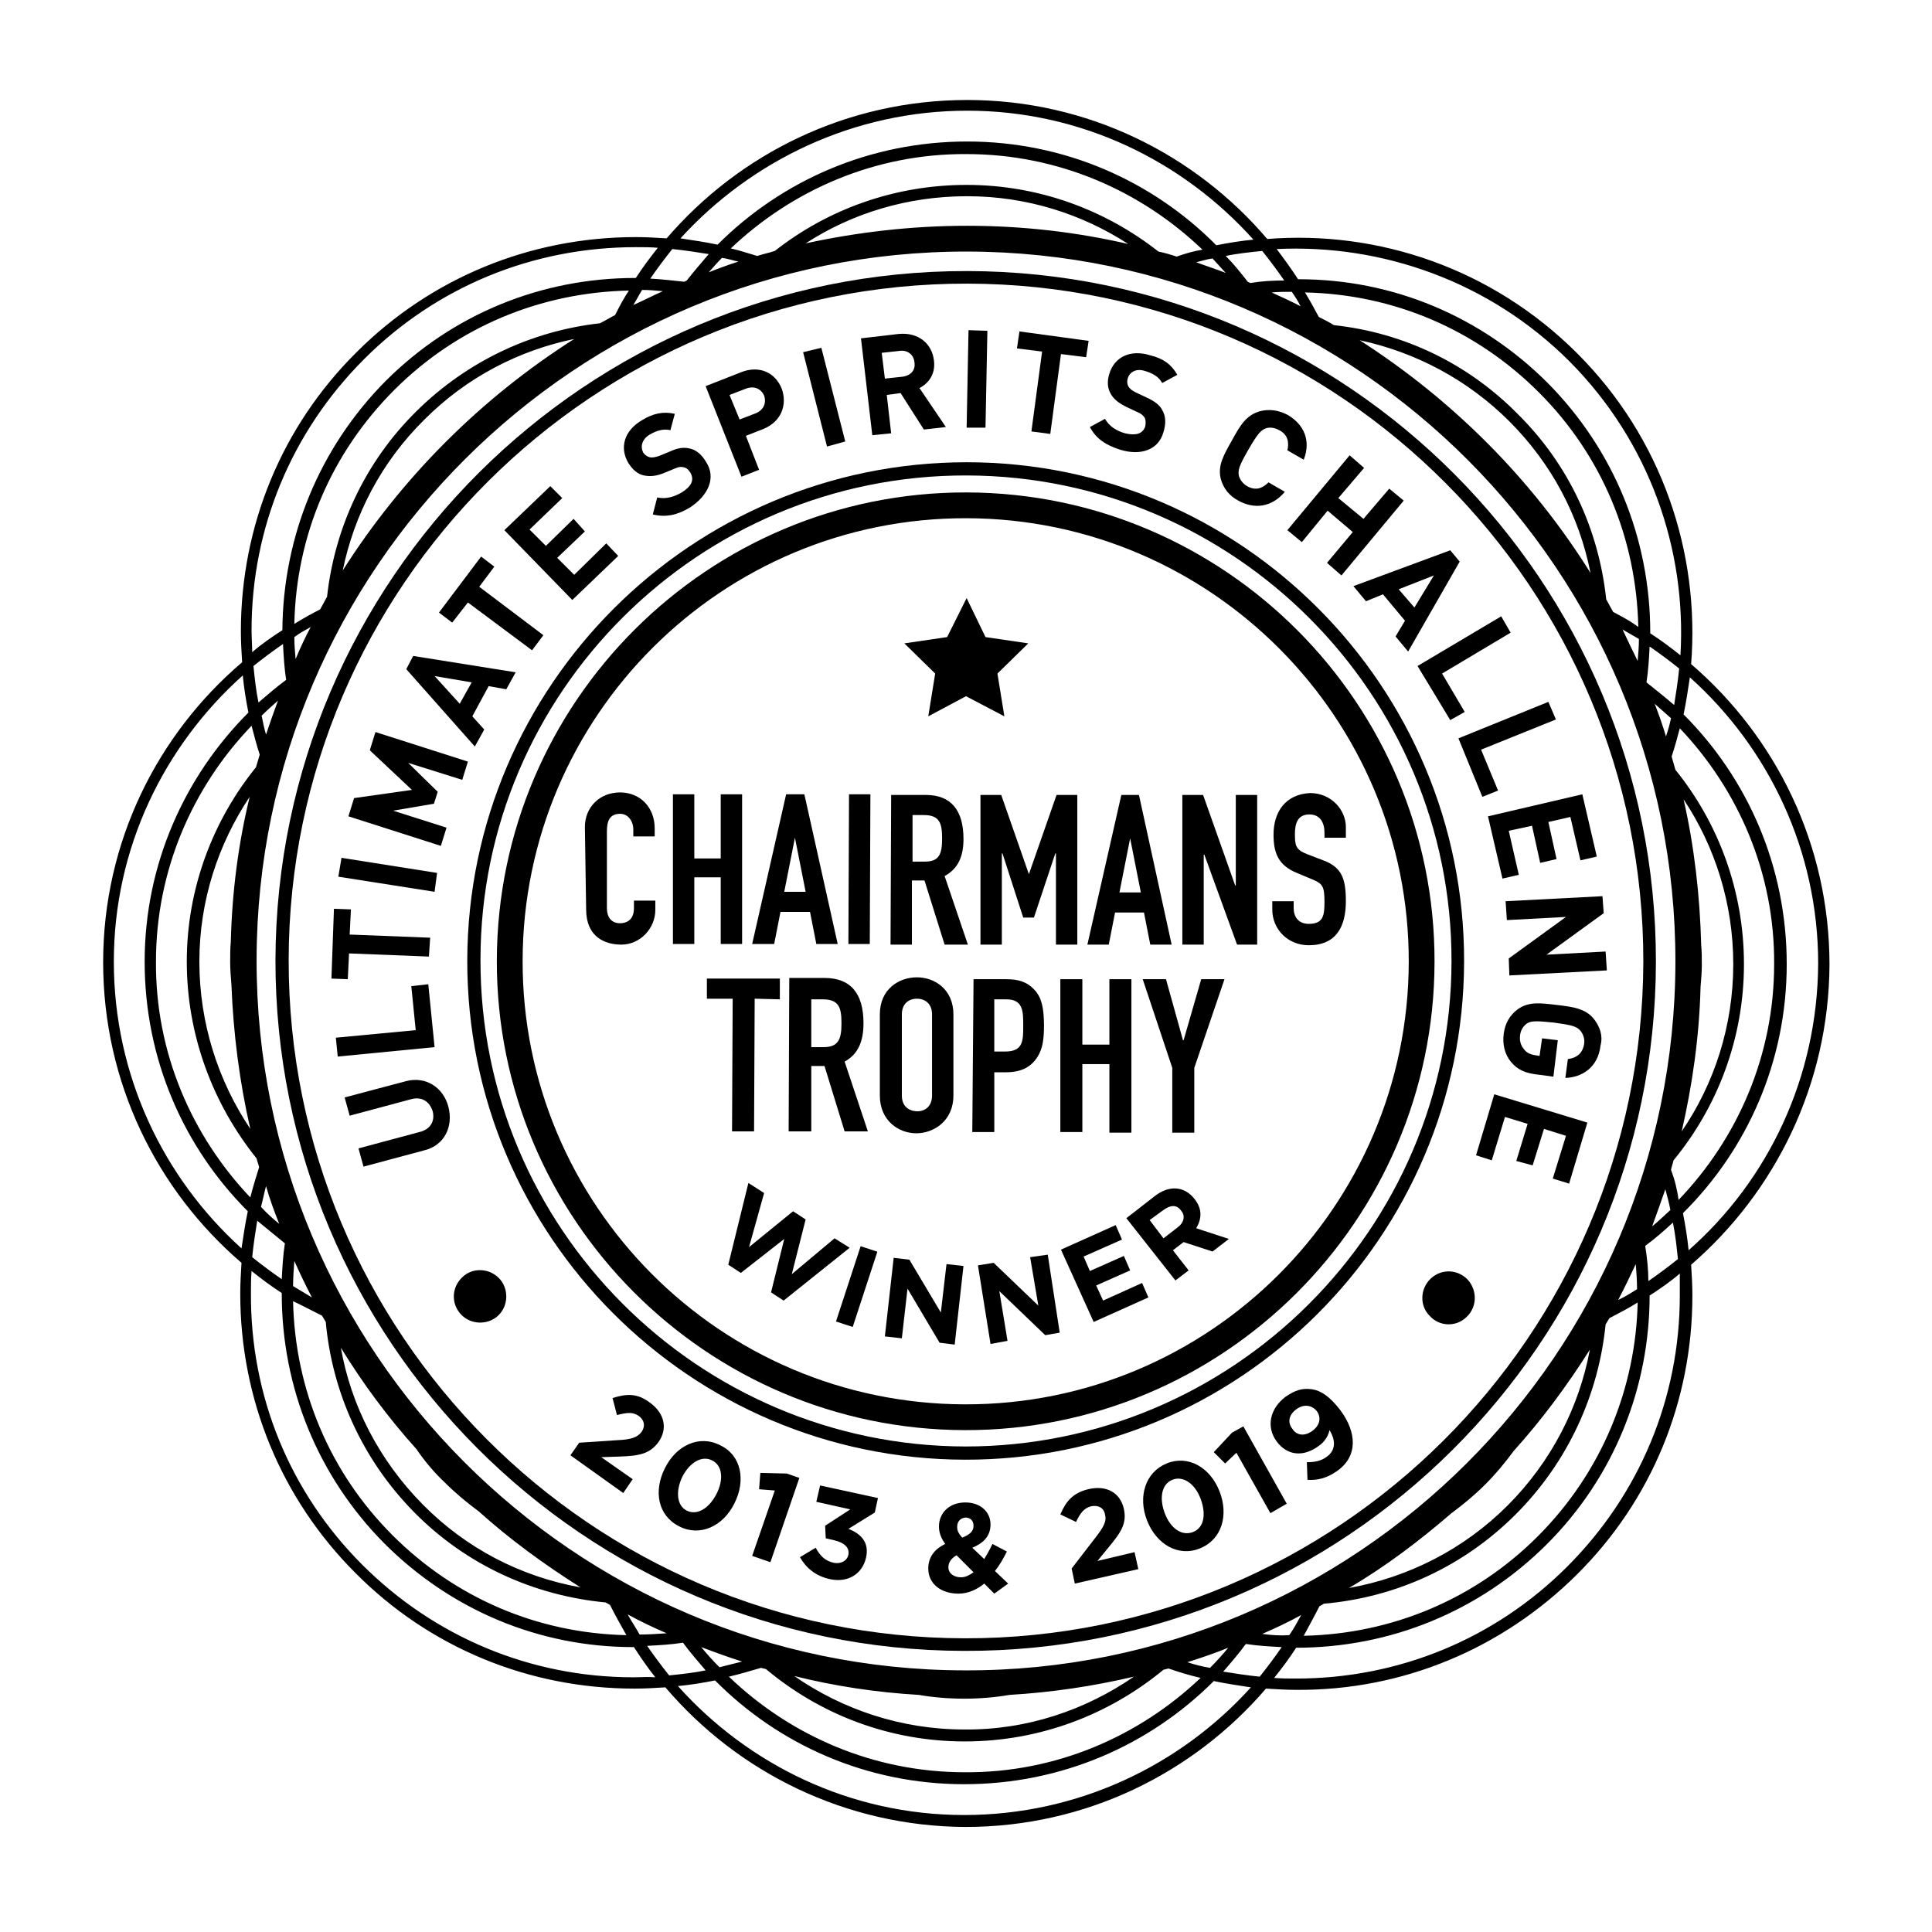 <?xml version="1.0" encoding="utf-8"?>
<!-- Generator: Adobe Illustrator 26.1.0, SVG Export Plug-In . SVG Version: 6.00 Build 0)  -->
<svg version="1.1" id="Layer_1" xmlns="http://www.w3.org/2000/svg" xmlns:xlink="http://www.w3.org/1999/xlink" x="0px" y="0px"
	 viewBox="0 0 307.2 307.2" style="enable-background:new 0 0 307.2 307.2;" xml:space="preserve">
<g>
	<path d="M290.9,153.4c0-19.1-8.5-36.2-22-47.8c1.4-17.7-4.6-35.9-18.1-49.4c-13.5-13.5-31.6-19.6-49.3-18.2
		c-11.5-13.5-28.6-22.1-47.7-22.1c-19.1,0-36.2,8.5-47.8,22c-1.6-0.1-3.3-0.2-4.9-0.2c-16.8,0-32.6,6.5-44.4,18.3
		c-11.9,11.8-18.4,27.6-18.4,44.4c0,1.7,0.1,3.3,0.2,4.9c-13.5,11.5-22.1,28.6-22.1,47.7c0,19.1,8.5,36.2,22,47.8
		c-0.1,1.6-0.2,3.3-0.2,4.9c0,16.8,6.5,32.6,18.3,44.4c11.8,11.9,27.6,18.4,44.4,18.4c1.7,0,3.3-0.1,4.9-0.2
		c11.5,13.5,28.6,22.1,47.7,22.2c19.1,0,36.2-8.5,47.8-22c1.6,0.1,3.3,0.2,4.9,0.2c16.8,0.1,32.6-6.5,44.5-18.3
		c11.9-11.8,18.4-27.6,18.4-44.4c0-1.7-0.1-3.3-0.2-4.9C282.2,189.6,290.8,172.5,290.9,153.4z M249.6,57.5
		c12.7,12.8,18.6,29.9,17.6,46.7c-1.5-1.2-3.1-2.4-4.8-3.5c0,0,0,0,0-0.1c0-15-5.8-29.1-16.3-39.7c-10.6-10.6-24.6-16.5-39.6-16.5
		c0,0,0,0-0.1,0c-1.1-1.7-2.2-3.2-3.4-4.8C219.7,38.8,236.8,44.7,249.6,57.5z M153.4,265.6c-62.2-0.1-112.7-50.8-112.6-113
		C40.9,90.4,91.6,39.9,153.8,40c62.2,0.1,112.7,50.8,112.6,113C266.3,215.2,215.6,265.8,153.4,265.6z M216.2,54.1
		c8.9,1.9,17.2,6.3,23.8,12.9c6.7,6.7,11.1,15,12.9,24.1C243.6,76.2,231,63.6,216.2,54.1z M153.8,35.9c-8.8,0-17.4,1-25.7,2.8
		c7.4-4.8,16.2-7.5,25.7-7.5c9.4,0,18.2,2.8,25.6,7.6C171.2,36.9,162.6,35.9,153.8,35.9z M54.5,90.7c1.8-8.8,6.1-17.2,13-24
		c6.8-6.8,15.1-11,23.8-12.8C76.5,63.3,63.9,75.9,54.5,90.7z M42.3,116.8c-0.3-1-0.5-2-0.7-3c0.8-0.8,1.7-1.6,2.6-2.4
		C43.5,113.3,42.9,115,42.3,116.8z M36.7,149.7c-0.1,1.1-0.1,2.1-0.1,3.2c0,1.3,0.1,2.5,0.2,3.7c0.3,7.8,1.3,15.5,3,22.9
		c-5.1-7.6-8.1-16.8-8.1-26.6c0-9.7,3-18.7,8-26.2C37.9,134.1,36.9,141.8,36.7,149.7z M44.4,194.6c-1-0.8-2-1.7-2.9-2.7
		c0.3-1.1,0.5-2.2,0.8-3.3C42.9,190.7,43.6,192.6,44.4,194.6z M66.2,230.4c1.3,1.9,2.8,3.7,4.5,5.3c1.7,1.7,3.5,3.2,5.4,4.6
		c5,4.5,10.5,8.5,16.2,12.1c-9.5-1.7-18.2-6.2-25.1-13.2c-7-7.1-11.4-15.8-13-24.9C57.7,220,61.7,225.4,66.2,230.4z M146.1,269.5
		c2.3,0.4,4.8,0.6,7.2,0.6c2.5,0,4.9-0.2,7.2-0.6c6.8-0.4,13.4-1.4,19.8-2.9c-7.7,5.3-17,8.5-27,8.4c-10,0-19.4-3.2-27-8.5
		C132.7,268.1,139.3,269.1,146.1,269.5z M230.8,240.6c1.9-1.4,3.7-2.9,5.4-4.6c1.6-1.6,3.1-3.4,4.5-5.3c4.5-5,8.5-10.4,12.1-16.1
		c-1.7,9.1-6.1,17.8-13.1,24.8c-6.9,6.9-15.7,11.4-25.2,13.1C220.3,249.1,225.7,245,230.8,240.6z M264.8,189.1
		c0.3,1.1,0.6,2.2,0.8,3.3c-1,0.9-1.9,1.8-2.9,2.6C263.4,193.1,264.1,191.1,264.8,189.1z M270.4,156.9c0.1-1.2,0.2-2.3,0.2-3.5
		c0-1,0-2.1-0.1-3.1c-0.2-7.9-1.1-15.7-2.8-23.2c5,7.5,7.9,16.6,7.9,26.2c0,9.8-3,19-8.2,26.6C269.1,172.5,270.2,164.8,270.4,156.9z
		 M263.1,111.9c0.9,0.8,1.7,1.5,2.6,2.3c-0.2,1-0.5,2-0.8,2.9C264.4,115.4,263.8,113.7,263.1,111.9z M258,100.1
		c0.9,0.5,1.7,1,2.6,1.5c0,1.2-0.1,2.3-0.2,3.5C259.6,103.5,258.8,101.8,258,100.1z M256.5,97.3c-0.4-0.7-0.7-1.3-1.1-2
		c-1.2-11.2-6-21.5-14.1-29.5c-7.9-8-18.1-12.9-29.2-14.1c-0.8-0.5-1.6-0.9-2.4-1.3c-0.7-1.3-1.4-2.6-2.2-3.9
		c14.1,0.3,27.2,5.9,37.2,15.9c10,10,15.5,23.2,15.8,37.3C259.2,98.7,257.8,98,256.5,97.3z M206.8,48.7c-1.5-0.8-3.1-1.5-4.6-2.2
		c1.1-0.1,2.1-0.1,3.2-0.1C205.9,47.1,206.4,47.9,206.8,48.7z M198.8,45c-0.1-0.1-0.3-0.1-0.4-0.2c-1.1-1.4-2.2-2.8-3.5-4.1
		c1.9-0.4,3.9-0.6,5.8-0.8c1.2,1.5,2.4,3.1,3.5,4.7C202.4,44.6,200.6,44.7,198.8,45z M194.9,43.4c-1.5-0.6-3.1-1.1-4.7-1.7
		c0.9-0.2,1.7-0.5,2.6-0.6C193.5,41.9,194.2,42.6,194.9,43.4z M187.1,40.8c-0.9-0.3-1.9-0.6-2.9-0.8c-8.4-6.6-19-10.6-30.5-10.6
		c-11.5,0-22.1,3.9-30.5,10.5c-0.9,0.3-1.9,0.5-2.8,0.8c-1.4-0.4-2.8-0.9-4.2-1.2c9.8-9.3,23-15.1,37.5-15
		c14.5,0,27.7,5.8,37.5,15.2C189.9,39.9,188.5,40.3,187.1,40.8z M117.4,41.6c-1.6,0.5-3.2,1.1-4.7,1.7c0.7-0.8,1.4-1.6,2.1-2.3
		C115.6,41.1,116.5,41.4,117.4,41.6z M109.2,44.6c-0.1,0.1-0.3,0.1-0.4,0.2c-1.8-0.2-3.6-0.4-5.4-0.5c1.1-1.6,2.3-3.2,3.5-4.7
		c2,0.2,3.9,0.5,5.8,0.8C111.5,41.8,110.3,43.2,109.2,44.6z M105.4,46.3c-1.6,0.7-3.1,1.5-4.7,2.2c0.5-0.8,0.9-1.6,1.4-2.4
		C103.2,46.1,104.3,46.2,105.4,46.3z M97.8,50.1c-0.8,0.4-1.6,0.9-2.4,1.3c-10.7,1.2-21,5.9-29.2,14c-8.3,8.2-13,18.7-14.2,29.5
		c-0.4,0.7-0.7,1.3-1.1,2c-1.4,0.7-2.8,1.5-4.1,2.3c0.3-14.1,5.9-27.2,15.9-37.2c10-10,23.2-15.5,37.3-15.8
		C99.2,47.4,98.5,48.7,97.8,50.1z M49.4,99.7c-0.9,1.7-1.7,3.4-2.4,5.1c-0.1-1.2-0.2-2.3-0.2-3.5C47.6,100.7,48.5,100.2,49.4,99.7z
		 M45.5,108.1c-1.5,1.1-3,2.4-4.4,3.6c-0.4-1.9-0.6-3.9-0.8-5.8c1.5-1.2,3.1-2.4,4.7-3.5C45.1,104.3,45.2,106.2,45.5,108.1z
		 M41.3,120c-0.2,0.7-0.4,1.3-0.6,2c-6.8,8.4-11,19.2-11,30.9c0,11.8,4.2,22.7,11.1,31.3c0.1,0.5,0.3,0.9,0.4,1.4
		c-0.5,1.6-1,3.2-1.4,4.8c-9.3-9.8-15.1-23-15-37.5c0-14.5,5.8-27.7,15.2-37.5C40.4,116.9,40.8,118.5,41.3,120z M45.3,197.7
		c-0.3,1.9-0.4,3.8-0.5,5.7c-1.6-1.1-3.2-2.3-4.7-3.5c0.2-2,0.5-3.9,0.8-5.8C42.4,195.3,43.8,196.5,45.3,197.7z M46.8,200.5
		c0.9,2,1.8,3.9,2.8,5.8c-1-0.6-2-1.2-3-1.8C46.6,203.2,46.7,201.9,46.8,200.5z M51.2,209.2c0.2,0.3,0.4,0.7,0.6,1
		c1,11,5.7,21.8,14.1,30.3c8.2,8.3,18.9,13.2,30.4,14.3c0.2,0.1,0.5,0.3,0.7,0.4c0.8,1.6,1.7,3.2,2.6,4.8
		c-14.1-0.3-27.2-5.9-37.2-15.9c-10-10-15.5-23.2-15.8-37.2C48.1,207.6,49.6,208.4,51.2,209.2z M99.8,256.7c2,1.1,4.1,2.1,6.2,3
		c-1.4,0.1-2.9,0.2-4.3,0.2C101.1,258.8,100.4,257.8,99.8,256.7z M108.6,261.2c1.1,1.5,2.4,3,3.6,4.4c-1.9,0.4-3.9,0.6-5.8,0.8
		c-1.2-1.5-2.4-3.1-3.5-4.7C104.8,261.6,106.7,261.5,108.6,261.2z M111.5,261.9c2.1,0.8,4.3,1.6,6.5,2.3c-1.2,0.3-2.4,0.6-3.6,0.9
		C113.4,264.1,112.4,263,111.5,261.9z M121,265.2c0.3,0.1,0.5,0.1,0.8,0.2c8.6,7.2,19.6,11.5,31.6,11.5c12,0,23-4.3,31.6-11.4
		c0.3-0.1,0.5-0.1,0.8-0.2c1.7,0.6,3.4,1.1,5.1,1.5c-9.8,9.3-23,15.1-37.5,15c-14.5,0-27.7-5.8-37.5-15.2
		C117.6,266.2,119.3,265.7,121,265.2z M188.8,264.3c2.2-0.7,4.3-1.4,6.5-2.3c-0.9,1.1-1.9,2.2-2.9,3.2
		C191.2,265,190,264.7,188.8,264.3z M198.1,261.4c1.9,0.3,3.8,0.4,5.7,0.5c-1.1,1.6-2.3,3.2-3.5,4.7c-2-0.2-3.9-0.5-5.8-0.8
		C195.8,264.3,197,262.9,198.1,261.4z M200.7,259.8c2.1-0.9,4.2-1.9,6.2-3c-0.6,1.1-1.2,2.2-1.9,3.2
		C203.6,260.1,202.1,260,200.7,259.8z M209.8,255.4c0.2-0.1,0.4-0.2,0.7-0.4c11.5-1,22.2-5.9,30.5-14.2c8.4-8.4,13.2-19.2,14.3-30.2
		c0.2-0.3,0.4-0.7,0.6-1c1.5-0.8,3.1-1.6,4.5-2.5c-0.3,13.5-5.6,26.9-15.9,37.2c-10,10-23.2,15.5-37.2,15.8
		C208.1,258.6,209,257,209.8,255.4z M257.3,206.7c1-1.9,1.9-3.8,2.8-5.7c0.1,1.3,0.2,2.6,0.2,4C259.3,205.6,258.4,206.2,257.3,206.7
		z M261.6,198.1c1.5-1.1,3-2.4,4.4-3.7c0.4,1.9,0.6,3.9,0.8,5.8c-1.5,1.2-3.1,2.4-4.7,3.5C262.1,201.9,261.9,200,261.6,198.1z
		 M265.7,186c0.1-0.5,0.3-1,0.4-1.5c7-8.5,11.2-19.4,11.2-31.2c0-11.7-4.1-22.5-10.9-30.9c-0.2-0.7-0.4-1.4-0.6-2.1
		c0.5-1.5,0.9-3,1.3-4.5c9.3,9.8,15.1,23,15,37.5c0,14.5-5.8,27.7-15.2,37.5C266.7,189.2,266.3,187.6,265.7,186z M261.8,108.5
		c0.3-1.9,0.4-3.8,0.5-5.7c1.6,1.1,3.2,2.3,4.7,3.5c-0.2,2-0.5,3.9-0.8,5.8C264.8,110.9,263.3,109.7,261.8,108.5z M153.8,17.6
		c18.1,0,34.3,8,45.5,20.5c-2,0.2-3.9,0.5-5.9,0.9c-10.1-10.2-24.1-16.5-39.6-16.5c-15.5,0-29.5,6.2-39.7,16.4
		c-1.9-0.4-3.9-0.7-5.9-1C119.5,25.5,135.8,17.6,153.8,17.6z M40,100.2c0-16.3,6.4-31.6,17.9-43.1c11.5-11.5,26.8-17.8,43.2-17.8
		c1.2,0,2.4,0,3.5,0.1c-1.2,1.5-2.4,3.1-3.5,4.8c0,0,0,0-0.1,0c-15,0-29.1,5.8-39.7,16.4C50.8,71.2,45,85.3,44.9,100.2c0,0,0,0,0,0
		c-1.7,1.1-3.3,2.2-4.8,3.5C40.1,102.6,40,101.4,40,100.2z M18.1,152.9c0-18.1,8-34.3,20.5-45.5c0.2,2,0.5,3.9,0.9,5.9
		C29.4,123.4,23,137.4,23,152.9c0,15.5,6.2,29.5,16.4,39.7c-0.4,1.9-0.7,3.9-1,5.9C25.9,187.2,18.1,170.9,18.1,152.9z M100.7,266.7
		c-16.3,0-31.6-6.4-43.1-17.9c-11.5-11.5-17.8-26.8-17.7-43.2c0-1.2,0-2.3,0.1-3.5c1.5,1.2,3.1,2.4,4.8,3.5c0,0,0,0,0,0.1
		c0,15,5.8,29.1,16.3,39.7c10.6,10.6,24.6,16.5,39.6,16.5c0,0,0,0,0.1,0c1.1,1.7,2.2,3.3,3.4,4.8C103,266.6,101.9,266.7,100.7,266.7
		z M153.3,288.6c-18.1,0-34.3-8-45.5-20.5c2-0.2,3.9-0.5,5.9-0.9c10.1,10.2,24.1,16.5,39.6,16.5c15.5,0,29.5-6.2,39.7-16.4
		c1.9,0.4,3.9,0.7,5.9,1C187.7,280.7,171.4,288.6,153.3,288.6z M267.1,206c0,16.3-6.4,31.6-17.9,43.1
		c-11.5,11.5-26.8,17.8-43.1,17.8c-1.2,0-2.3,0-3.5-0.1c1.2-1.5,2.4-3.1,3.5-4.8c0,0,0,0,0,0c15,0,29.1-5.8,39.7-16.3
		c11-10.9,16.5-25.3,16.5-39.7c1.7-1.1,3.3-2.2,4.8-3.5C267.1,203.7,267.1,204.8,267.1,206z M268.5,198.8c-0.2-2-0.5-3.9-0.9-5.9
		c10.2-10.1,16.5-24.1,16.5-39.6c0-15.5-6.2-29.5-16.4-39.7c0.4-1.9,0.7-3.9,1-5.9c12.5,11.2,20.4,27.5,20.4,45.5
		C289,171.4,281.1,187.7,268.5,198.8z"/>
	<path d="M263.3,153c0.1-60.5-49-109.8-109.5-109.9C93.3,43,44,92.1,43.8,152.6c-0.1,60.5,49,109.8,109.5,109.9
		C213.9,262.7,263.2,213.5,263.3,153z M153.4,260.5C94,260.4,45.8,212,45.9,152.6C46,93.2,94.4,45,153.8,45.1
		c59.4,0.1,107.6,48.5,107.5,107.9C261.1,212.4,212.7,260.6,153.4,260.5z"/>
	<path d="M74.3,152.7c-0.1,43.7,35.4,79.3,79.1,79.4c43.7,0.1,79.3-35.4,79.4-79.2c0.1-43.7-35.4-79.4-79.1-79.4
		C110,73.5,74.4,109,74.3,152.7z M153.7,75.6c42.6,0.1,77.2,34.8,77.1,77.3c-0.1,42.6-34.8,77.1-77.3,77.1
		c-42.6-0.1-77.2-34.8-77.1-77.4C76.4,110.1,111.1,75.5,153.7,75.6z"/>
	<path d="M79,152.7c-0.1,41.1,33.3,74.6,74.4,74.7c41.1,0.1,74.6-33.3,74.7-74.4c0.1-41.1-33.3-74.6-74.4-74.7
		C112.6,78.2,79.1,111.6,79,152.7z M153.7,82.4c38.9,0.1,70.4,31.8,70.3,70.6c-0.1,38.8-31.7,70.4-70.6,70.3
		c-38.9-0.1-70.4-31.7-70.3-70.6C83.2,113.8,114.8,82.3,153.7,82.4z"/>
	<path d="M67.5,182.9c3.2-0.8,4.6-3.8,3.8-6.9c-0.8-3.1-3.6-4.9-6.7-4.1l-9.8,2.6l0.8,2.9l9.7-2.6c1.7-0.5,3,0.3,3.5,1.9
		c0.4,1.6-0.4,2.9-2.1,3.3l-9.7,2.6l0.8,2.9L67.5,182.9z"/>
	<polygon points="69.1,166.5 68.1,156.5 65.4,156.8 66.1,163.8 53.4,165 53.7,168 	"/>
	<polygon points="55.5,151.6 68.2,152.1 68.4,149.1 55.6,148.6 55.8,144.6 53.1,144.5 52.7,155.6 55.3,155.7 	"/>
	<polygon points="69.1,141.8 69.5,138.8 54.3,136.4 53.8,139.4 	"/>
	<polygon points="70.1,134.5 71,131.6 62.5,128.9 69,127.8 69.6,125.9 64.9,121.3 73.5,124 74.4,121.1 59.7,116.4 58.8,119.3 
		65.5,125.6 56.3,126.9 55.4,129.8 	"/>
	<path d="M65.7,104.3l-1.1,2.1l10.9,12.3l1.5-2.7l-1.9-2.1l2.6-4.8l2.8,0.5l1.5-2.7L65.7,104.3z M73.1,111.9l-4-4.4l5.9,1
		L73.1,111.9z"/>
	<polygon points="69.8,97.4 71.9,99 74.4,95.8 84.6,103.4 86.4,101 76.2,93.3 78.6,90.1 76.5,88.5 	"/>
	<polygon points="91,95.4 98.3,88.4 96.4,86.4 91.3,91.4 88.6,88.7 93,84.5 91.2,82.5 86.8,86.8 84.2,84.2 89.4,79.2 87.5,77.3 
		80.2,84.3 	"/>
	<path d="M112.3,73.5c-0.7-1.2-1.6-2-2.7-2.2c-0.9-0.2-1.8-0.1-3.1,0.5l-1.7,0.7c-0.6,0.2-1.1,0.3-1.5,0.2c-0.4-0.1-0.8-0.4-1-0.7
		c-0.5-0.9-0.3-2.1,1-2.9c0.9-0.5,2-1,3.3-0.7l0.7-2.6c-1.8-0.4-3.4-0.1-5.2,1c-2.9,1.7-3.6,4.4-2.2,6.8c0.7,1.1,1.5,1.8,2.5,2
		c1,0.2,2,0.1,3.2-0.4l1.7-0.7c0.7-0.3,1-0.3,1.4-0.2c0.5,0.1,0.8,0.4,1.1,0.9c0.6,1.1,0.2,2.1-1.4,3.1c-1.2,0.7-2.5,1.1-3.9,0.8
		l-0.7,2.7c2.1,0.5,3.9,0.1,5.9-1.1C112.6,78.8,113.9,76,112.3,73.5z"/>
	<path d="M124.3,61.8c-1-2.5-3.5-3.8-6.5-2.6l-5.6,2.2l5.7,14.4l2.8-1.1l-2.1-5.4l2.8-1.1C124.3,67,125.2,64.3,124.3,61.8z
		 M120.2,65.7l-2.6,1l-1.6-3.9l2.6-1c1.3-0.5,2.4,0,2.9,1.1C121.9,64.1,121.4,65.2,120.2,65.7z"/>
	<polygon points="134.4,70.2 130.6,55.3 127.7,56 131.5,71 	"/>
	<path d="M142.9,53.1l-6,0.7l1.8,15.4l3-0.3l-0.7-6.1l2.2-0.3l3.7,5.8l3.5-0.4l-4.2-6.2c1.4-0.7,2.6-2.2,2.3-4.4
		C148.2,54.7,146.1,52.8,142.9,53.1z M143.5,59.9l-2.8,0.3l-0.5-4.1l2.8-0.3c1.3-0.2,2.3,0.6,2.4,1.8
		C145.6,58.8,144.9,59.7,143.5,59.9z"/>
	<polygon points="153.7,68 156.7,68 157,52.6 154,52.5 	"/>
	<polygon points="164,68.6 167,69 168.7,56.3 172.7,56.8 173.1,54.2 162.1,52.7 161.7,55.4 165.7,55.9 	"/>
	<path d="M185,68.7c0.4-1.3,0.4-2.5-0.2-3.5c-0.4-0.8-1.2-1.4-2.5-2l-1.7-0.8c-0.6-0.3-1-0.6-1.2-1c-0.2-0.4-0.2-0.8-0.1-1.2
		c0.3-1,1.3-1.7,2.8-1.2c1,0.3,2.1,0.8,2.7,1.9l2.4-1.3c-0.9-1.6-2.2-2.6-4.3-3.1c-3.2-1-5.7,0.3-6.5,2.9c-0.4,1.3-0.3,2.3,0.2,3.2
		c0.5,0.9,1.3,1.5,2.5,2.1l1.7,0.8c0.7,0.3,0.9,0.5,1.2,0.9c0.2,0.4,0.2,0.9,0.1,1.4c-0.4,1.2-1.5,1.5-3.2,1.1
		c-1.4-0.4-2.5-1.1-3.2-2.3l-2.4,1.3c1,1.9,2.6,2.9,4.8,3.6C181.3,72.5,184.2,71.6,185,68.7z"/>
	<path d="M204.7,71.6l2.6,1.5c1.2-3.1,0-5.6-2.5-7.1c-1.5-0.8-3-1-4.5-0.6c-2.1,0.6-3.1,2.2-4.4,4.6c-1.3,2.3-2.3,4-1.8,6.1
		c0.4,1.5,1.3,2.7,2.8,3.5c2.5,1.4,5.3,1.1,7.4-1.4l-2.6-1.5c-0.9,0.9-2,1.4-3.4,0.6c-0.7-0.4-1.1-1-1.3-1.6c-0.2-0.9,0-1.6,1.5-4.2
		c1.5-2.6,2-3.1,2.8-3.4c0.6-0.2,1.4-0.1,2.1,0.3C204.8,69.1,205,70.4,204.7,71.6z"/>
	<polygon points="214.6,72.4 204.7,84.3 207,86.2 211.1,81.2 215.1,84.6 211,89.5 213.3,91.5 223.2,79.6 220.9,77.7 216.8,82.5 
		212.8,79.2 216.9,74.4 	"/>
	<path d="M215.2,93.2l2,2.4l2.7-1.1l3.5,4.2l-1.5,2.5l2,2.4l8.2-14.3l-1.5-1.8L215.2,93.2z M228,91.5l-3.1,5.1l-2.5-2.9L228,91.5z"
		/>
	<polygon points="225.4,105.9 230.6,114.5 232.9,113.2 229.3,107.1 240.2,100.6 238.7,98 	"/>
	<polygon points="231.9,117.4 235.7,126.7 238.2,125.7 235.5,119.2 247.4,114.4 246.2,111.6 	"/>
	<polygon points="238.9,139.7 241.5,139.1 239.9,132.1 243.6,131.3 244.9,137.2 247.5,136.6 246.2,130.7 249.7,129.9 251.3,136.8 
		253.9,136.2 251.6,126.3 236.6,129.8 	"/>
	<polygon points="239.4,143.3 239.6,146.3 249,145.8 239.9,152.4 240,155.1 255.5,154.3 255.3,151.3 245.9,151.8 255,145.2 
		254.8,142.5 	"/>
	<path d="M253.5,162.1c-1.3-1.7-3.3-2-5.9-2.3c-2.6-0.3-4.5-0.6-6.3,0.7c-1.2,0.9-2,2.2-2.2,3.9c-0.2,1.6,0.1,3.2,1.2,4.5
		c1,1.2,2.3,1.8,4.5,2l2.2,0.3l0.7-5.8l-2.5-0.3l-0.4,2.8l-0.6-0.1c-0.8-0.1-1.5-0.4-1.9-1c-0.5-0.6-0.7-1.3-0.6-2.2
		c0.1-0.8,0.5-1.4,1-1.8c0.7-0.5,1.5-0.5,4.4-0.2c2.9,0.4,3.6,0.6,4.2,1.3c0.4,0.5,0.7,1.2,0.6,2c-0.2,1.5-1.1,2.3-2.6,2.5l-0.4,3
		c2.6-0.1,5.2-1.6,5.6-5.2C254.9,164.7,254.4,163.3,253.5,162.1z"/>
	<polygon points="237.6,174 234.7,183.7 237.2,184.5 239.3,177.6 242.9,178.7 241.1,184.6 243.7,185.3 245.5,179.5 249,180.6 
		246.9,187.4 249.5,188.2 252.4,178.5 	"/>
	<polygon points="148.7,107.1 147.6,113.9 153.6,110.7 159.7,113.9 158.6,107.1 163.5,102.3 156.7,101.3 153.7,95.1 150.6,101.3 
		143.8,102.3 	"/>
	<path d="M93.2,144.6c0,4.4,3,5.6,5.6,5.6c3,0,5.4-2.6,5.4-5.5l0-1.5l-3.4,0l0,1.2c0,1.9-1.2,2.4-2.2,2.4c-1.5,0-2.1-1.1-2.1-2.4
		l0-12.2c0-1.6,0.4-2.8,2.1-2.8c1.3,0,2.1,1.2,2.1,2.5v1.1l3.4,0v-1.3c0-3.3-2.3-5.7-5.5-5.7c-3.3,0-5.6,2.4-5.6,5.5L93.2,144.6z"/>
	<polygon points="110.4,150.1 110.4,139.5 114.6,139.5 114.6,150.1 118,150.1 118,126.3 114.6,126.3 114.6,136.5 110.4,136.5 
		110.4,126.3 107,126.3 107,150.1 	"/>
	<path d="M123.1,150.1l1-5.1l4.7,0l1,5.1h3.4l-5.3-23.8H125l-5.4,23.8L123.1,150.1z M126.4,133.2L126.4,133.2l1.7,8.6l-3.4,0
		L126.4,133.2z"/>
	<polygon points="138.3,150.1 138.4,126.3 135,126.3 134.9,150.1 	"/>
	<path d="M153.9,150.2l-3.7-10.9c2.2-1.2,3-3.2,3-5.9c0-4.6-2-7-6-7l-5.5,0l-0.1,23.8l3.4,0l0-10.2l2,0l3.2,10.2L153.9,150.2z
		 M145.1,137l0-7.4l1.8,0c2.5,0,2.9,1.3,2.9,3.7c0,2.4-0.4,3.7-2.7,3.7H145.1z"/>
	<polygon points="171.3,126.4 168,126.4 163.6,139 163.6,139 159.2,126.4 155.9,126.4 155.9,150.2 159.3,150.2 159.3,135.7 
		159.4,135.7 162.7,145.9 164.4,145.9 167.8,135.7 167.9,135.7 167.9,150.2 171.3,150.2 	"/>
	<path d="M181.1,126.4l-2.8,0l-5.4,23.8l3.4,0l1-5.1l4.6,0l1,5.1l3.4,0L181.1,126.4z M179.7,133.3L179.7,133.3l1.7,8.6H178
		L179.7,133.3z"/>
	<polygon points="191.3,126.4 188,126.4 188,150.2 191.4,150.2 191.4,135.9 191.5,135.9 196.7,150.2 199.9,150.2 199.9,126.4 
		196.5,126.4 196.5,140.8 196.4,140.8 	"/>
	<path d="M202.5,132.7c0,3,0.8,4.9,3.7,6.1l2.4,1c1.7,0.7,2,1.1,2,3.6c0,2.2-0.2,3.5-2.5,3.5c-1.7,0-2.4-1.2-2.4-2.5v-1.1l-3.4,0
		v1.3c0,3.2,2.5,5.7,5.8,5.7c4.4,0,5.9-3,5.9-7c0-3.5-0.6-5.4-3.6-6.5l-2.6-1c-1.8-0.7-1.9-1.4-1.9-3.2c0-1.6,0.4-3.1,2.3-3.1
		c1.7,0,2.4,1.3,2.4,2.9v0.8l3.4,0v-1.7c0-2.7-2.3-5.4-5.7-5.4C204.4,126.3,202.5,129.1,202.5,132.7z"/>
	<polygon points="120,158.8 124,158.9 124,155.6 112.4,155.6 112.4,158.8 116.5,158.8 116.4,179.9 119.9,179.9 	"/>
	<path d="M129,179.9l0-10.4h2.1l3.2,10.4l3.7,0l-3.7-11.1c2.2-1.2,3-3.3,3-6.1c0-4.7-2-7.2-6.2-7.2h-5.6l-0.1,24.4H129z
		 M133.8,162.7c0,2.4-0.4,3.8-2.8,3.8h-2l0-7.6l1.8,0C133.4,158.9,133.8,160.2,133.8,162.7z"/>
	<path d="M145.7,180.2c2.8,0,5.9-2,5.9-6l0-12.9c0-4-3-5.9-5.8-5.9c-2.9,0-5.9,1.9-5.9,5.9l0,12.9
		C139.9,178.2,142.9,180.2,145.7,180.2z M143.4,174.2l0-12.9c0-1.7,1.1-2.5,2.4-2.5c1.3,0,2.4,0.8,2.4,2.5l0,12.9
		c0,1.7-1.1,2.5-2.3,2.5C144.5,176.7,143.4,175.9,143.4,174.2z"/>
	<path d="M154.6,180h3.5l0-9.5l1.8,0c2.6,0,4.1-0.9,5.1-2.5c0.8-1.3,1-2.8,1-4.9c0-2.9-0.4-4.5-1.5-5.7c-1.2-1.3-2.6-1.7-4.5-1.7
		h-5.2L154.6,180z M160,158.9c2.7,0,2.7,1.9,2.7,4.2c0,2.4,0,4.1-2.9,4.1l-1.7,0l0-8.3H160z"/>
	<polygon points="179.9,155.7 176.4,155.7 176.4,166.1 172.1,166.1 172.1,155.7 168.6,155.7 168.6,180 172.1,180 172.1,169.2 
		176.4,169.2 176.4,180.1 179.9,180.1 	"/>
	<polygon points="191,155.7 188.2,165.4 188.1,165.4 185.4,155.7 181.7,155.7 186.4,169.8 186.4,180.1 189.9,180.1 189.9,169.8 
		194.7,155.7 	"/>
	<polygon points="135.1,198.4 132.7,196.9 125.9,202.6 128.1,193.9 126.1,192.6 119.1,198.3 121.5,189.7 119,188.1 115.8,201.1 
		117.8,202.4 124.7,197 122.6,205.5 124.6,206.8 	"/>
	<rect x="130" y="203.2" transform="matrix(0.311 -0.95 0.95 0.311 -100.543 270.431)" width="12.6" height="2.8"/>
	<polygon points="144.3,204.9 149.4,213.5 151.8,213.8 153.2,201.3 150.5,201 149.6,208.7 144.6,200.3 142.1,200 140.7,212.5 
		143.4,212.8 	"/>
	<polygon points="168.5,211.9 166.6,199.5 163.8,199.9 165.1,207.6 158,200.8 155.5,201.2 157.5,213.7 160.2,213.2 158.9,205.3 
		166.2,212.3 	"/>
	<polygon points="181.6,204 175.4,206.8 174.3,204.4 179.7,202 178.7,199.7 173.3,202.1 172.3,199.8 178.4,197.1 177.4,194.8 
		168.7,198.7 173.9,210.2 182.6,206.3 	"/>
	<path d="M189,202l-2.5-3.2l1.7-1.3l4.6,1.5l2.6-2l-5.2-1.7c0.9-1.5,1-3.1-0.3-4.7l0,0c-1.6-2-4-2.2-6.3-0.4l-4.5,3.5l7.8,9.9
		L189,202z M185,192.4c1.1-0.8,2.1-0.9,2.8,0.1l0,0c0.7,0.8,0.5,1.9-0.6,2.7l-2.2,1.7l-2.2-2.9L185,192.4z"/>
	<path d="M99.1,237.4l1.5-2.2l-5-3.5l2.9-0.1c3.1-0.1,4.8-0.4,6.2-2.3c1.5-2.1,1-4.6-1.4-6.3c-2-1.5-3.7-1.4-5.9-0.7l0.7,2.7
		c1.6-0.4,2.5-0.5,3.4,0.1c0.9,0.6,1.2,1.6,0.5,2.6c-0.7,0.9-1.7,1.2-3.9,1.3l-6,0.4l-1.4,2L99.1,237.4z"/>
	<path d="M108,242.7c3.3,1.7,7,0,8.8-3.7c1.8-3.6,1.1-7.6-2.3-9.2c-3.3-1.7-7,0-8.8,3.7C103.9,237.1,104.6,241,108,242.7z
		 M108.5,234.8c1.2-2.3,3.1-3.4,4.7-2.6c1.7,0.8,1.9,3.1,0.7,5.4s-3.1,3.4-4.7,2.6C107.6,239.4,107.4,237.1,108.5,234.8z"/>
	<polygon points="127.1,235 125.1,234.3 120.9,234.2 120.7,236.8 123.2,237 119.6,247.4 122.5,248.4 	"/>
	<path d="M137.7,247.7c0.6-2.6-1-3.9-2.8-4.6l4.2-2.6l0.5-2.3l-9.2-2l-0.6,2.6l5.4,1.2l-4,2.6l0.1,2l1.3,0.3
		c1.7,0.4,2.5,1.2,2.3,2.3c-0.2,1-1.2,1.5-2.3,1.3c-1.4-0.3-2.2-1.1-2.9-2.4l-2.5,1.5c0.9,1.6,2.4,3,4.8,3.5
		C134.8,251.7,137.1,250.3,137.7,247.7z"/>
	<path d="M160.1,246.7l-2.3-1.2c-0.4,0.9-0.9,1.7-1.3,2.4l-1.9-1.8c1.7-0.7,2.9-1.8,2.9-3.7c0-2-1.6-3.5-4-3.5
		c-2.7,0-4.2,1.8-4.2,3.8c0,1,0.3,1.8,1,2.8c-1.7,0.8-2.7,2.1-2.7,3.9c0,2.5,2.1,4,4.8,4c1.6,0,3-0.7,4.1-1.6l1.6,1.6l2.2-1.6
		l-2.1-2C159,248.8,159.6,247.7,160.1,246.7z M153,244.5c-0.6-0.7-0.8-1.1-0.8-1.7c0-0.9,0.5-1.4,1.3-1.5c0.8,0,1.3,0.5,1.3,1.3
		C154.8,243.5,154.2,244,153,244.5z M152.8,250.8c-1.1,0-2-0.6-2-1.6c0-0.7,0.4-1.4,1.3-1.9l2.7,2.7
		C154.1,250.5,153.5,250.8,152.8,250.8z"/>
	<path d="M180.4,246.8l-5.9,1.4l1.8-2.2c2-2.4,2.9-3.8,2.4-6.1c-0.6-2.6-2.8-3.8-5.7-3.1c-2.4,0.6-3.5,1.9-4.4,4l2.5,1.2
		c0.7-1.5,1.3-2.2,2.4-2.5c1.1-0.2,2,0.2,2.2,1.3c0.3,1.1-0.2,2-1.6,3.8l-3.7,4.8l0.5,2.4l10.1-2.3L180.4,246.8z"/>
	<path d="M193.9,237.1c-1.5-3.8-5-5.8-8.4-4.4s-4.6,5.3-3.1,9.1c1.5,3.8,5,5.8,8.4,4.4C194.3,244.8,195.4,240.9,193.9,237.1z
		 M186.4,235.3c1.7-0.7,3.6,0.6,4.5,3s0.6,4.6-1.2,5.3s-3.6-0.6-4.5-3C184.3,238.2,184.7,236,186.4,235.3z"/>
	<polygon points="197.7,226.8 195.9,227.8 193,230.9 194.8,232.7 196.6,231 202,240.6 204.6,239.1 	"/>
	<path d="M213.1,224.2c-1.7-2.2-3.1-3.1-4.5-3.3c-1.5-0.2-2.6,0.1-4.2,1.2c-2.5,1.9-3.1,4.8-1.4,7.1c1.7,2.3,4.3,2.5,6.7,0.7
		c1-0.7,1.5-1.6,1.7-2.5c1,1.6,1,3.2-0.4,4.2c-0.9,0.7-1.9,0.9-3.2,0.9l0.1,2.8c1.5,0.1,3-0.2,4.7-1.4
		C215.9,231.6,215.8,227.8,213.1,224.2z M208.7,227.5c-1.2,0.9-2.5,0.8-3.2-0.3c-0.8-1-0.6-2.2,0.6-3.1c1.2-0.9,2.5-0.7,3.3,0.3
		C210.1,225.4,209.9,226.6,208.7,227.5z"/>
	<path d="M233.2,209.4c1.7-1.6,1.7-4.2,0.2-5.9c-1.6-1.7-4.2-1.8-5.9-0.2c-1.7,1.6-1.8,4.3-0.2,5.9C228.9,211,231.6,211,233.2,209.4
		z"/>
	<path d="M73.3,209c1.6,1.7,4.3,1.7,5.9,0.2c1.7-1.6,1.7-4.3,0.2-5.9c-1.6-1.7-4.3-1.8-5.9-0.2C71.8,204.7,71.7,207.3,73.3,209z"/>
</g>
</svg>
